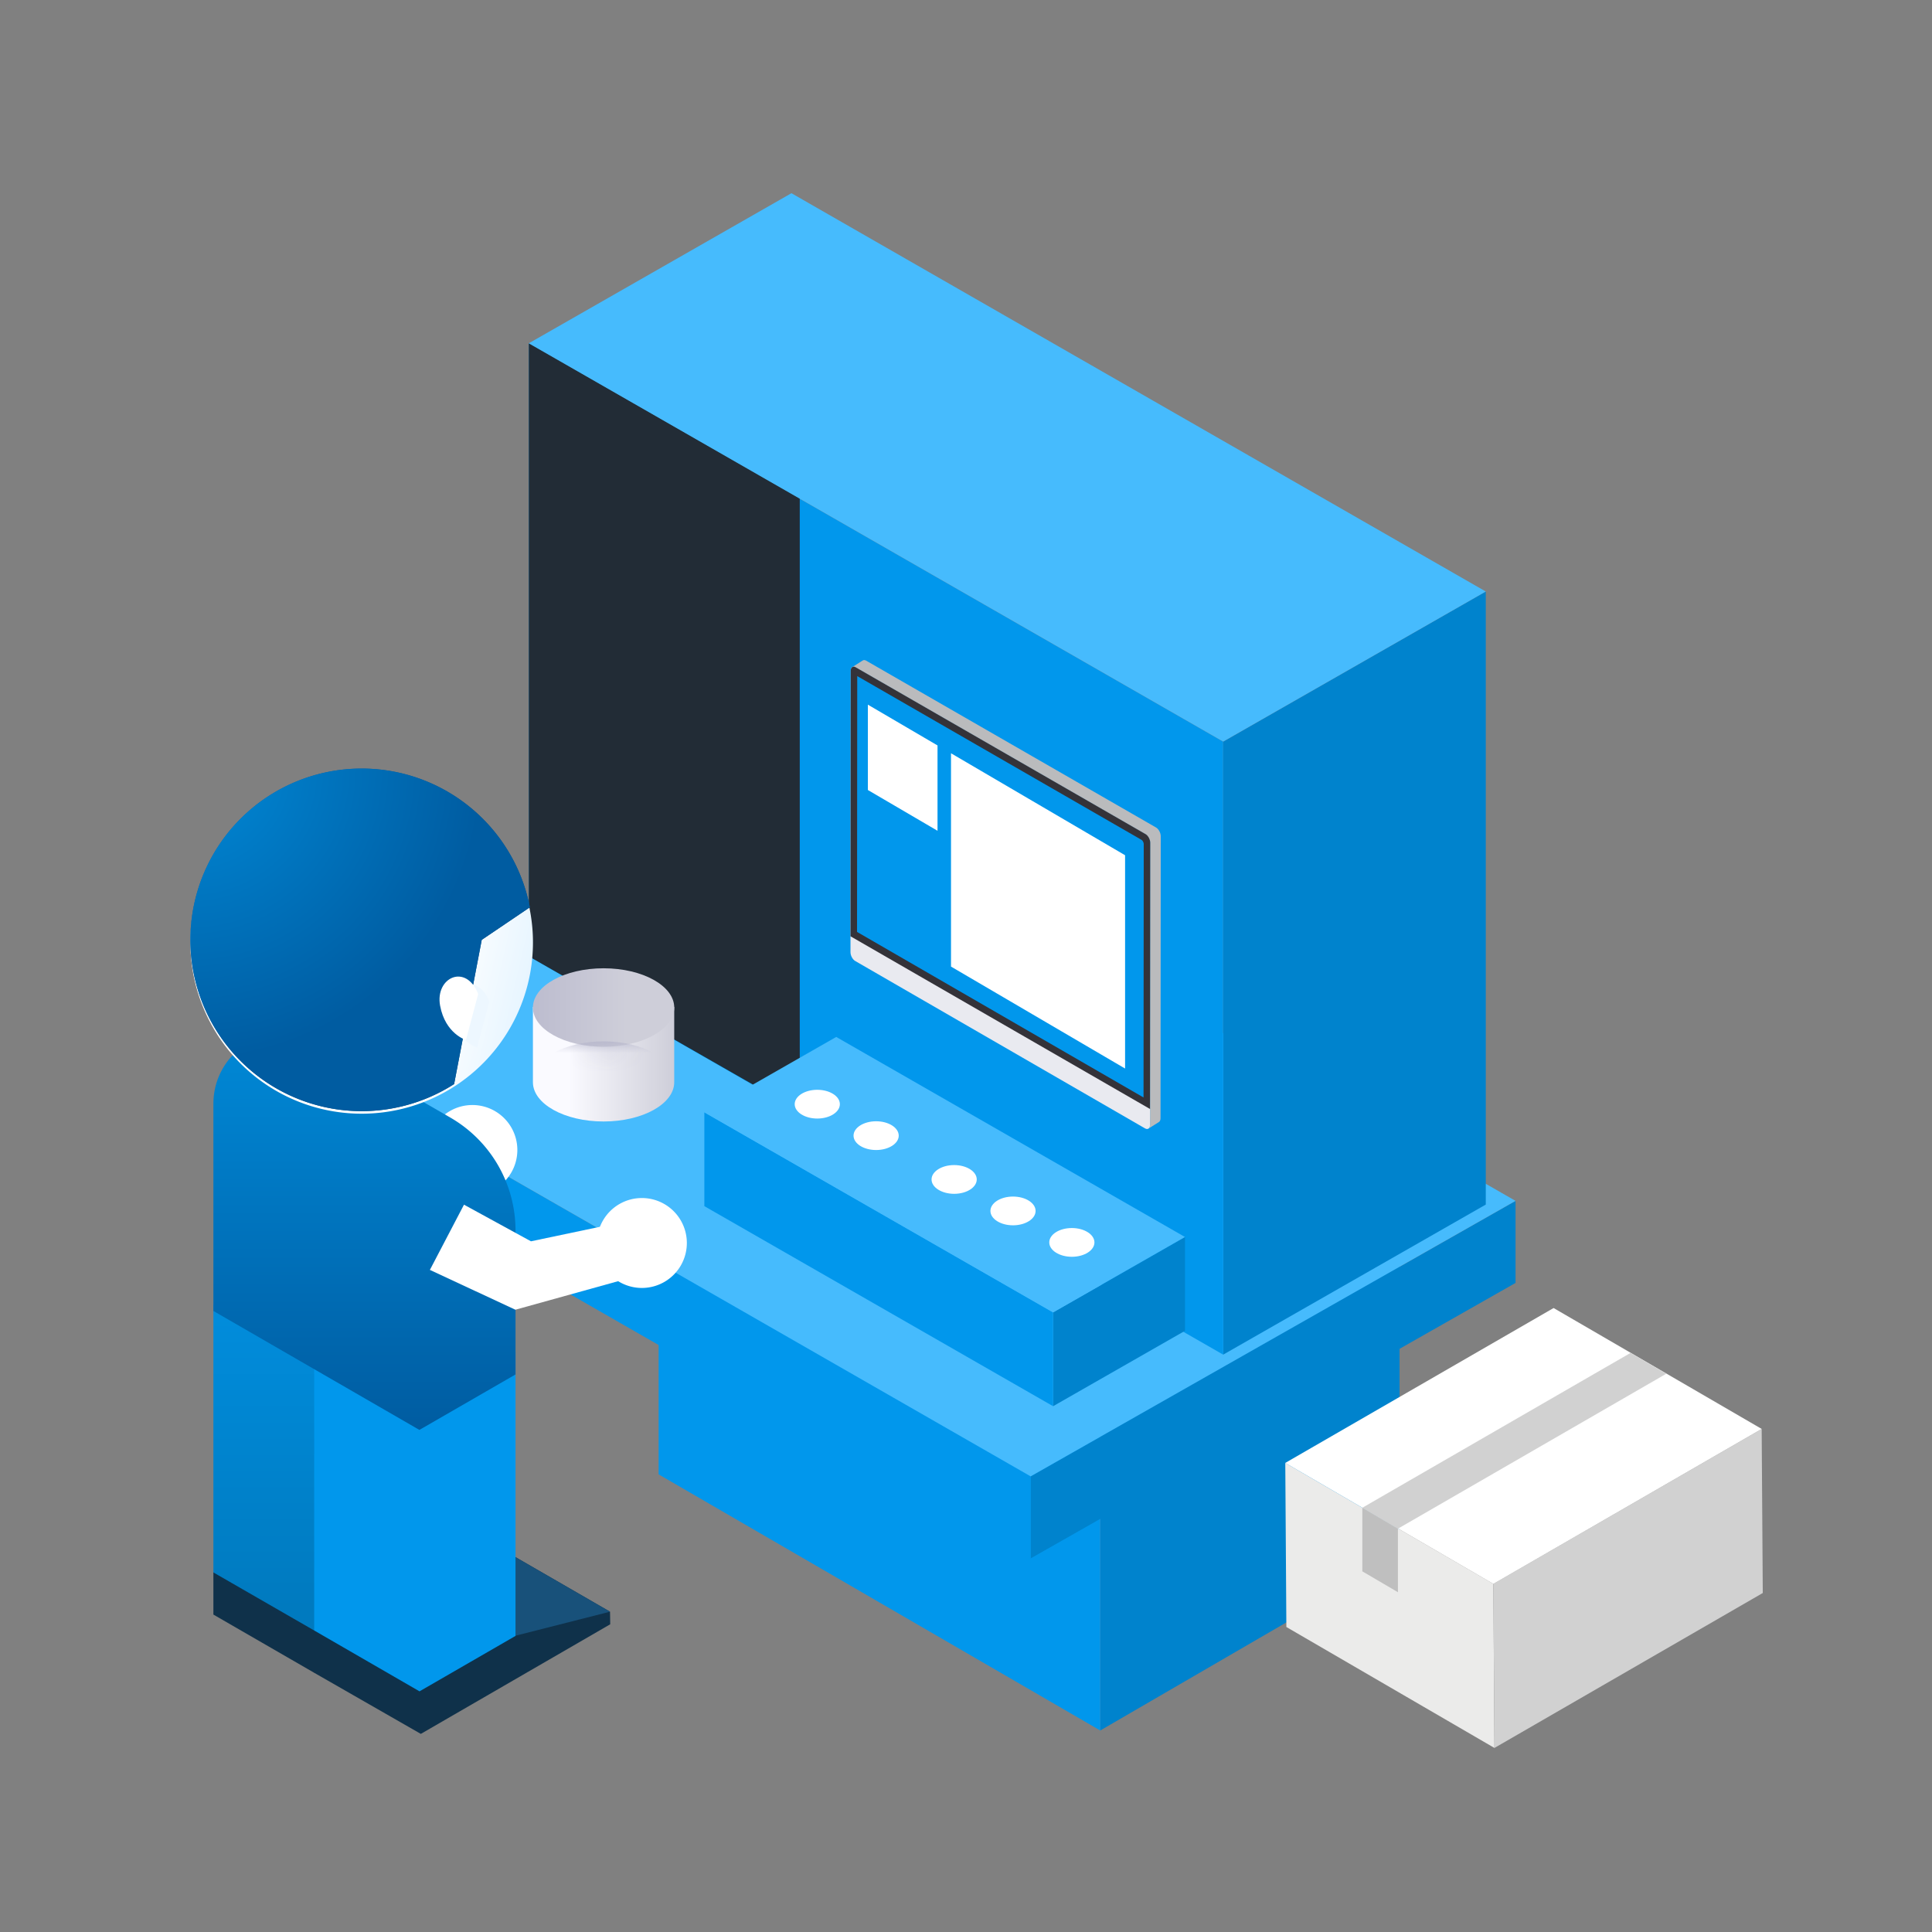 <?xml version="1.0" encoding="UTF-8"?> <svg xmlns="http://www.w3.org/2000/svg" width="100" height="100" fill="none" viewBox="0 0 100 100"><rect x="0" y="0" width="100" height="100" fill="#808080" stroke="none"/><g class="Property 1=pre-delivery"><g class="_ã¬ã¤ã¤ã¼_1" clip-path="url(#a)"><g class="Group"><g class="Group"><path fill="#0083CD" d="M72.442 80.573 56.948 89.57V70.623l15.494-8.304v18.254Z" class="Vector"></path><g class="Group"><path fill="#0197EC" d="M56.948 89.57 34.09 76.313V57.51l22.86 13.113V89.57Z" class="Vector"></path><path fill="#46BBFD" d="M66.505 62.32 43.646 49.205 28.153 57.51l22.859 13.113 15.493-8.304Z" class="Vector"></path></g><path fill="#0083CD" d="M78.444 66.404 53.346 80.663v-4.247l25.098-14.259v4.247Z" class="Vector"></path><g class="Group"><path fill="#0197EC" d="M53.346 80.663 16 59.24v-4.247l37.346 21.423v4.247Z" class="Vector"></path><path fill="#46BBFD" d="M78.444 62.157 41.098 40.734 16 54.993l37.346 21.423 25.098-14.259Z" class="Vector"></path></g><g class="Group"><path fill="#0083CD" d="m76.904 62.348-13.592 7.768v-31.73l13.592-7.77v31.732Z" class="Vector"></path><g class="Group"><path fill="#0197EC" d="M63.312 70.116 27.372 49.5V17.77l35.94 20.616v31.731Z" class="Vector"></path><path fill="#222C36" d="m41.395 57.522-14.023-8.023V17.77l14.023 8.022v31.73Z" class="Vector"></path><path fill="#46BBFD" d="M76.904 30.617 40.964 10l-13.592 7.768 35.94 20.617 13.592-7.768Z" class="Vector"></path></g></g><g class="Group"><path fill="#0083CD" d="m61.335 68.883-6.827 3.902v-4.856l6.827-3.902v4.856Z" class="Vector"></path><g class="Group"><path fill="#0197EC" d="M54.508 72.785 36.457 62.43v-4.856l18.051 10.355v4.856Z" class="Vector"></path><path fill="#46BBFD" d="M61.335 64.027 43.283 53.672l-6.826 3.902 18.051 10.355 6.827-3.902Z" class="Vector"></path></g><path fill="#fff" d="M55.479 65.051c.645 0 1.169-.333 1.169-.744 0-.41-.524-.744-1.17-.744-.645 0-1.168.333-1.168.744 0 .41.523.744 1.169.744Zm-3.046-1.629c.645 0 1.169-.333 1.169-.744s-.524-.744-1.17-.744c-.645 0-1.168.333-1.168.744 0 .41.523.744 1.169.744Zm-3.047-1.63c.646 0 1.17-.333 1.17-.744 0-.41-.524-.744-1.17-.744-.645 0-1.169.334-1.169.744 0 .411.524.744 1.17.744Zm-4.038-2.267c.646 0 1.17-.333 1.17-.744 0-.41-.524-.744-1.17-.744-.645 0-1.169.333-1.169.744s.523.744 1.17.744Zm-3.046-1.629c.645 0 1.169-.333 1.169-.744s-.524-.744-1.17-.744c-.645 0-1.168.333-1.168.744 0 .41.523.744 1.169.744Z" class="Vector"></path></g></g><g class="Group"><g class="Group"><path fill="#BABBBD" d="m59.83 42.827-15.003-8.634c-.065-.035-.124-.036-.17-.008l-.542.343c.045-.029.104-.028.17.007l15.002 8.635c.14.075.251.28.251.458l-.012 14.595c0 .095-.032.163-.082.194l.543-.342c.05-.032.082-.1.082-.194l.012-14.595c0-.178-.112-.383-.25-.459Z" class="Vector"></path><path fill="#E9EAF0" d="M59.288 43.17c.138.075.25.28.25.459l-.012 14.594c0 .178-.113.262-.252.186l-15.003-8.665c-.138-.076-.25-.282-.25-.46l.012-14.564c0-.178.114-.26.252-.185l15.003 8.635Z" class="Vector"></path><path fill="#343339" d="m59.288 43.17-15.003-8.635c-.138-.075-.252.007-.252.185l-.011 13.742 15.504 8.94.012-13.774c0-.178-.112-.383-.25-.459Z" class="Vector"></path><path fill="#0197EC" d="m44.36 48.234.011-13.239 14.723 8.481c.044.025.106.132.106.204l-.011 13.125-14.83-8.57Z" class="Vector"></path><path fill="#fff" d="m44.92 40.89 3.606 2.111v-4.417l-3.605-2.111v4.417Z" class="Vector"></path></g><path fill="#fff" d="m49.224 50.03 9.01 5.277v-11.04l-9.01-5.278V50.03Z" class="Vector"></path></g></g><g class="Group"><g class="Group"><path fill="#fff" d="m13.478 60.915 1.765-3.375 3.467 1.896 5.44-1.146.773 2.737-7.02 1.95-4.425-2.062Z" class="Vector"></path><path fill="#fff" d="M24.451 61.85a2.327 2.327 0 1 0 0-4.654 2.327 2.327 0 0 0 0 4.654Z" class="Vector"></path></g><g class="Component 2"><g class="Group"><g class="Group"><g class="Group"><path fill="#0F314A" d="M11.045 83.57v-2.19l10.396-3.787 4.614 2.664.01.652-9.803 5.673-5.217-3.012Z" class="Vector"></path><path fill="#18517A" d="m21.165 81.5 4.89-1.243-4.578-2.668-5.188 1.088 4.876 2.823Z" class="Vector"></path></g><path fill="url(#b)" d="m18.864 72.03-7.819-4.514v13.873l5.218 3.005 2.6-1.55V72.03Z" class="Vector"></path></g><g class="Group"><g class="Group"><path fill="#0F314A" d="M16.263 86.583v-2.19l9.862-4.118 5.45 3.146.01.652-9.803 5.673-5.519-3.163Z" class="Vector"></path><path fill="#18517A" d="m26.684 84.664 4.89-1.243-5.449-3.146-4.886 1.24 5.445 3.15Z" class="Vector"></path></g><path fill="#0197EC" d="m26.683 70.017-11.674-5.22 1.253 5.881.001 13.716 5.451 3.15 4.969-2.869V70.017Z" class="Vector"></path></g></g><path fill="url(#c)" d="m26.683 71.142-4.975 2.87-10.663-6.157V57.143c0-2.835 3.069-4.606 5.524-3.189l6.741 3.892a6.745 6.745 0 0 1 3.373 5.841v7.455Z" class="Vector"></path></g><g class="Component 3"><g class="Group"><path fill="url(#d)" d="M27.585 48.646a8.866 8.866 0 1 1-17.73 0 8.866 8.866 0 0 1 17.73 0Z" class="Vector"></path><g class="Intersect"><path fill="url(#e)" d="m27.425 46.962-2.49 1.684-1.43 7.465a8.866 8.866 0 1 1 3.92-9.15Z"></path><path fill="url(#f)" d="m27.425 46.962-2.49 1.684-1.43 7.465a8.866 8.866 0 1 1 3.92-9.15Z"></path></g></g><path fill="#EDF7FF" d="M25.329 51.84c-.634-1.606-2.242-.849-1.97.61.27 1.457 1.337 1.772 1.337 1.772l.633-2.381Z" class="Vector"></path></g><g class="Group"><path fill="#fff" d="m22.251 65.73 1.765-3.376 3.467 1.896 5.44-1.145.773 2.736-7.02 1.95-4.425-2.061Z" class="Vector"></path><path fill="#fff" d="M33.224 66.664a2.327 2.327 0 1 0 0-4.654 2.327 2.327 0 0 0 0 4.654Z" class="Vector"></path></g><path fill="#fff" d="M24.75 51.448c-.633-1.608-2.242-.85-1.97.608.271 1.458 1.338 1.773 1.338 1.773l.633-2.381Z" class="Vector"></path></g><g class="æ°è¦ã·ã³ãã« 3" clip-path="url(#g)"><g class="Group"><path fill="url(#h)" d="M34.898 52.118v3.898c0 1.123-1.638 2.032-3.657 2.032-2.02 0-3.657-.91-3.657-2.032v-3.898h7.314Z" class="Vector"></path><g class="Group"><path fill="url(#i)" d="M31.24 54.181c-2.019 0-3.656-.91-3.656-2.031 0-1.122 1.637-2.032 3.657-2.032s3.657.91 3.657 2.032c0 1.122-1.638 2.031-3.657 2.031Z" class="Vector"></path><g class="Clip path group"><mask id="j" width="8" height="5" x="27" y="50" class="j" maskUnits="userSpaceOnUse" style="mask-type:luminance"><g class="clippath-1"><path fill="#fff" d="M31.24 54.181c-2.019 0-3.656-.91-3.656-2.031 0-1.122 1.637-2.032 3.657-2.032s3.657.91 3.657 2.032c0 1.122-1.638 2.031-3.657 2.031Z" class="Vector"></path></g></mask><g class="Group" mask="url(#j)"><path fill="#B2B2C9" d="M31.24 57.964c-2.019 0-3.656-.91-3.656-2.031 0-1.122 1.637-2.032 3.657-2.032s3.657.91 3.657 2.032c0 1.122-1.638 2.031-3.657 2.031Z" class="Vector"></path></g></g></g></g></g><g class="Group"><path fill="#EBEBEA" d="m66.526 75.721.056 8.492 10.77 6.26-.056-8.493-10.77-6.259Z" class="Vector"></path><path fill="#D1D1D1" d="m77.296 81.98.057 8.493 13.888-8.019-.057-8.492-13.888 8.018Z" class="Vector"></path><path fill="#fff" d="m66.525 75.721 10.771 6.26 13.888-8.02-10.77-6.258-13.889 8.018Z" class="Vector"></path><path fill="#D1D1D1" d="m70.513 78.042 1.844 1.082 13.888-8.019-1.844-1.081-13.888 8.018Z" class="Vector"></path><path fill="#BFBFBF" d="m70.513 78.042 1.844 1.082v3.289l-1.844-1.082v-3.289Z" class="Vector"></path></g></g></g><defs><linearGradient id="b" x1="14.97" x2="14.97" y1="59.023" y2="83.23" class="b" gradientUnits="userSpaceOnUse"><stop stop-color="#0197EC"></stop><stop offset="1" stop-color="#007ABF"></stop></linearGradient><linearGradient id="c" x1="18.864" x2="18.864" y1="53.455" y2="74.011" class="c" gradientUnits="userSpaceOnUse"><stop stop-color="#0089D7"></stop><stop offset="1" stop-color="#005CA1"></stop></linearGradient><linearGradient id="d" x1="10.521" x2="27.635" y1="45.664" y2="49.664" class="d" gradientUnits="userSpaceOnUse"><stop offset=".745" stop-color="#fff"></stop><stop offset="1" stop-color="#E7F5FF"></stop></linearGradient><linearGradient id="h" x1="34.99" x2="29.469" y1="55.083" y2="55.083" class="h" gradientUnits="userSpaceOnUse"><stop offset=".014" stop-color="#CECED9"></stop><stop offset="1" stop-color="#FAFAFF"></stop></linearGradient><linearGradient id="i" x1="32.516" x2="24.753" y1="52.15" y2="52.15" class="i" gradientUnits="userSpaceOnUse"><stop offset=".014" stop-color="#CECED9"></stop><stop offset="1" stop-color="#B2B2C9"></stop></linearGradient><radialGradient id="e" cx="0" cy="0" r="1" class="e" gradientTransform="matrix(15.548 15.56 -14.368 14.357 9.854 42.812)" gradientUnits="userSpaceOnUse"><stop stop-color="#106CB3"></stop><stop offset="1" stop-color="#124C78"></stop></radialGradient><radialGradient id="f" cx="0" cy="0" r="1" class="f" gradientTransform="matrix(5.418 14.101 -14.091 5.414 9.854 39.781)" gradientUnits="userSpaceOnUse"><stop stop-color="#0089D7"></stop><stop offset="1" stop-color="#005CA1"></stop></radialGradient><clipPath id="a" class="a"><path fill="#fff" d="M8 10h83.241v80.473H8z"></path></clipPath><clipPath id="g" class="g"><path fill="#fff" d="M34.898 50.118h-7.314v7.93h7.314z"></path></clipPath></defs></svg> 